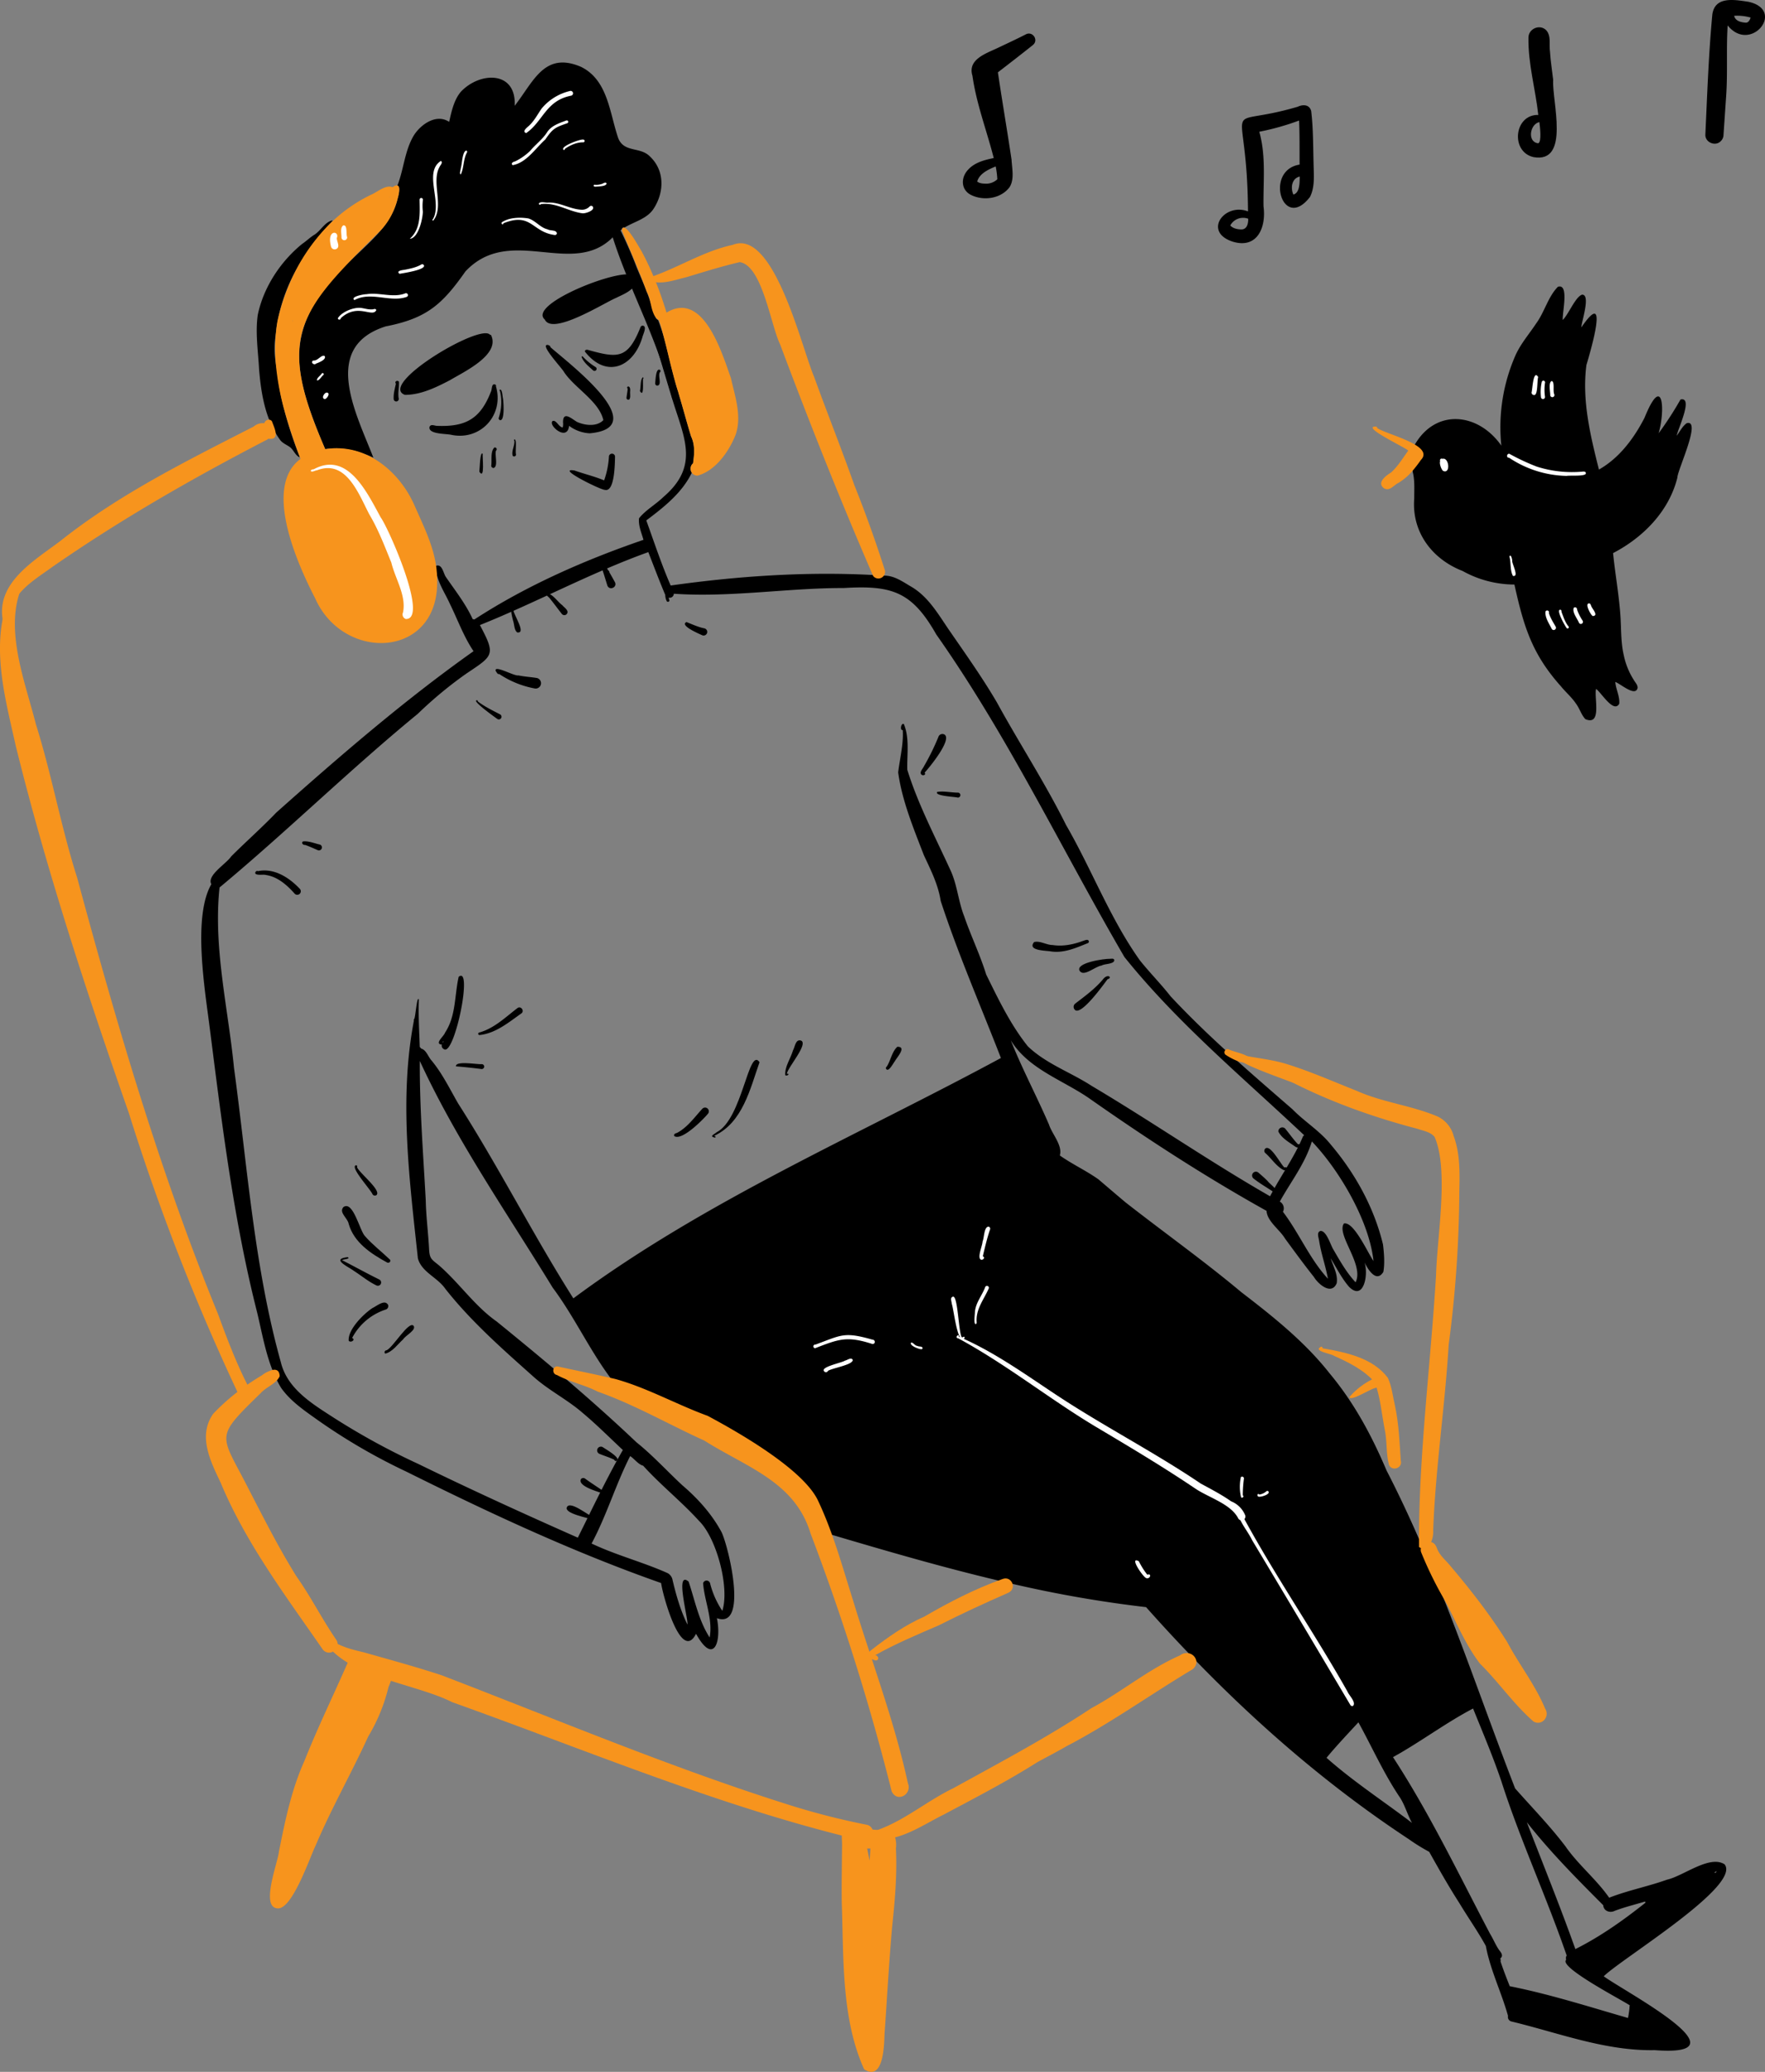 <svg xmlns="http://www.w3.org/2000/svg" width="963.601" height="1130.808" viewBox="0 0 963.601 1130.808"><rect x="0" y="0" width="963.601" height="1130.808" fill="#808080" stroke="none"/><g id="Group_290" data-name="Group 290" transform="translate(-263.204 -154.867)"><path id="Path_3049" data-name="Path 3049" d="M476.116,390.985a48.735,48.735,0,0,0-.028,15.273c.18,1.266.4,2.533.664,3.779a146.68,146.68,0,0,0,4.159,22.609,234.843,234.843,0,0,0,8.388,25.419c-2.394-.927-3.26-3.737-5.1-5.349-1.827-1.467-4.166-2.194-5.64-4.111a43.055,43.055,0,0,1-2.471-3.772,50.573,50.573,0,0,1-3.557-7.343c-3.419-8.727-4.768-18.374-5.509-27.585-.526-9.841-2.118-19.889-.706-29.661,3.114-14.983,12.388-29.1,24.228-38.7,2.228-1.5,4.138-3.4,6.408-4.844,3.606-2.1,5.744-6.858,9.827-7.931a1.964,1.964,0,0,1,.443.125c-.851.872-1.689,1.765-2.519,2.664a120.988,120.988,0,0,0-18.132,25.426c-.014.035-.035.062-.048.09a94.374,94.374,0,0,0-8.74,23.523.062.062,0,0,0-.007.035,81.272,81.272,0,0,0-1.55,9.7C476.185,390.549,476.143,390.763,476.116,390.985Z" transform="translate(-62.374 -53.554)"></path><path id="Path_3050" data-name="Path 3050" d="M628.6,418.861c4.983,10.7-15.1,19.995-22.525,24.464-7.547,3.936-15.943,8.043-24.588,8-14.91-5.647,41.407-39.334,46.486-32.781A.51.51,0,0,1,628.6,418.861Z" transform="translate(-97.247 -80.943)"></path><path id="Path_3051" data-name="Path 3051" d="M725.216,467.947c-2.326-10.3-15.559-17.415-21.433-26.189-.765-1.788-13.964-15.673-8.742-14.827.52.226,1.322.465,1.249,1.169,9.766,8.649,56.492,43.817,21.521,47.031a20.341,20.341,0,0,1-11.307-4.084c-.933,8.8-11.383-.156-9.1-2.534,2.026-1.077,3.38,3.21,5.623,3.445a7.313,7.313,0,0,0,.174-2.758c-.056-6.522,4.764-1.965,7.619-.286C715.187,470.873,721.616,471.664,725.216,467.947Z" transform="translate(-132.612 -83.772)"></path><path id="Path_3052" data-name="Path 3052" d="M734.039,514.273a1.67,1.67,0,0,1,3.339,0c-.1,3.539-.138,19.441-5.473,18.138-1.873.31-27.433-12.318-16.657-10.57,5.434,1.913,10.875,3.194,16.178,5.379A46.3,46.3,0,0,0,734.039,514.273Z" transform="translate(-138.396 -110.174)"></path><path id="Path_3053" data-name="Path 3053" d="M756.311,411.722c2.363.446.018,4.828-.3,6.294-4.959,16.589-19.853,22.635-31.386,7.828-.087-.842.821-1.107,1.5-.939,16.456,4.567,21.843,5.163,28.82-12.284A1.252,1.252,0,0,1,756.311,411.722Z" transform="translate(-142.095 -79.097)"></path><path id="Path_3054" data-name="Path 3054" d="M638.28,459.048c4.615,15.692-8.459,29.925-24.519,26.463-2.724-.646-12.545-.235-11.732-4.289.689-1.736,2.708-.634,3.932-.581,15.742.658,23.822-3.735,29.589-18.654.617-1.055.28-4.352,2-3.967A.74.74,0,0,1,638.28,459.048Z" transform="translate(-104.329 -93.348)"></path><path id="Path_3055" data-name="Path 3055" d="M658.953,466.933c.3,1.724,1.122,12.443-1.626,11.862a1.018,1.018,0,0,1-.617-1.434,27.343,27.343,0,0,0,.621-14.446.4.4,0,0,1,.127-.77C658.594,462.2,658.674,465.935,658.953,466.933Z" transform="translate(-121.15 -94.628)"></path><path id="Path_3056" data-name="Path 3056" d="M729.664,441.746a1.141,1.141,0,1,1-1.274,1.891c-2.3-2.114-5.485-4.557-6.381-7.535a.434.434,0,0,1,.748.01A32.316,32.316,0,0,0,729.664,441.746Z" transform="translate(-141.292 -86.544)"></path><path id="Path_3057" data-name="Path 3057" d="M643.185,512.677c-.274,1.361,1.34,14.58-1.833,9.772C641.576,521.281,641.663,511.054,643.185,512.677Z" transform="translate(-116.453 -110.136)"></path><path id="Path_3058" data-name="Path 3058" d="M652.4,507.834a.964.964,0,0,1,.929,1.67c-.785,2.365,1.336,8.744-1.335,9.455a1.263,1.263,0,0,1-1.249-1.249C651.184,514.621,650.187,510.172,652.4,507.834Z" transform="translate(-119.346 -108.673)"></path><path id="Path_3059" data-name="Path 3059" d="M669.407,509.674a1.048,1.048,0,0,1-1.779.733c-.891-2.6,1.16-5.538.86-8.261a.4.4,0,0,1,.2-.737C669.97,501.933,668.88,507.91,669.407,509.674Z" transform="translate(-124.475 -106.72)"></path><path id="Path_3060" data-name="Path 3060" d="M759.422,462.4c-.116,1.365.305,3-.341,4.225a.964.964,0,0,1-1.626-.806c.183-1.67.536-3.318.639-5C756.886,459.784,759.82,458.321,759.422,462.4Z" transform="translate(-152.204 -93.872)"></path><path id="Path_3061" data-name="Path 3061" d="M769.541,452.478a.4.4,0,0,1,.2.762c-.258,1.063.706,10.8-1.71,6.661C768.642,457.592,768.079,454.249,769.541,452.478Z" transform="translate(-155.463 -91.649)"></path><path id="Path_3062" data-name="Path 3062" d="M782.75,446.582a.822.822,0,0,1-.142,1.248c-1.15,1.882,1.3,6.873-1.317,7.3a1.235,1.235,0,0,1-1.227-1.227C780.257,452.553,780.341,445.1,782.75,446.582Z" transform="translate(-159.17 -89.776)"></path><path id="Path_3063" data-name="Path 3063" d="M576.65,455.776c.148,2.992-.724,6.183-.1,9.248a1.4,1.4,0,0,1-2.763.378c-.257-2.918.588-5.811,1.2-8.642C573.949,455.58,575.95,454.64,576.65,455.776Z" transform="translate(-95.63 -92.509)"></path><path id="Path_3064" data-name="Path 3064" d="M1187.685,1248.671c9.8-9.689,75.281-49.356,65.959-61.087-8.2-5.294-22.6,6.45-31.433,8.381-10.443,3.737-21.19,5.792-31.578,9.841-7.052-10.131-16.837-17.9-23.876-28.048-8.484-11.177-18.2-21.1-27.481-31.613-13.3-34.339-25.377-69.26-38.934-103.544q-5.45-13.754-11.253-27.343c-.228-.519-.45-1.038-.678-1.557-.526-1.232-1.066-2.464-1.605-3.689-5.523-12.616-11.377-25.094-17.7-37.357-8.09-19.059-17.751-37.059-31.1-53.024-13.481-17.17-30.9-31.052-48.146-44.277-20.505-17.163-42.291-32.637-63.322-49.1-4.927-4.138-9.813-8.332-14.713-12.505-6.747-4.8-14.339-8.27-21.114-13.059,1.612-5.55-4.221-11.571-5.91-16.858-6.685-15.46-14.63-30.36-20.879-46.007,9.709,15.9,28.644,21.716,43.281,31.993,31.156,21.855,63.094,42.581,96.367,61.114.339,5.751,7.225,10.235,10.138,15.177,5.17,7.031,10.3,14.083,15.737,20.914,2.381,3.979,9.633,10.145,12.436,3.384.761-4.747-1.91-9.177-3.3-13.571,3.218,5.232,5.965,10.837,10,15.509,8.083,8.159,10.775-6.927,8.443-13.315,2.118,4.291,6.616,11.267,10.332,5.2.823-4.865.374-10-.194-14.907-4.837-20.125-15.156-38.789-28.491-54.533-5.952-7.488-14.27-12.464-20.914-19.28-10.083-8.761-20.2-17.481-30.145-26.408q-3.27-2.927-6.519-5.9c-10.3-9.433-20.353-19.135-29.9-29.37-5.266-6.734-11.315-12.824-16.664-19.481-16.4-22.941-26.339-49.73-40.429-74.056-11.412-22.969-25.467-44.457-37.758-66.921-7.723-13.183-16.519-25.585-25.218-38.194-6.339-9.045-11.758-19.246-21.62-24.969-4.581-2.664-9.17-6.055-14.692-5.979a1.225,1.225,0,0,0-.159-.007c-2.028-.138-4.062-.256-6.09-.353-36.838-1.924-73.807.609-110.3,5.744-5.045-11.578-9.017-23.654-13.308-35.53,9.564-7.183,19.564-15.045,24.837-26.028a3.885,3.885,0,0,1-.6-1.516,3.072,3.072,0,0,1-.048-.353c-.007-.111-.014-.228-.014-.339a2.767,2.767,0,0,1,.021-.415,3.31,3.31,0,0,1,.125-.644.846.846,0,0,1,.035-.125,3.3,3.3,0,0,1,.325-.734,2.7,2.7,0,0,1,.228-.346c.007,0,.007-.007.007-.014a3.228,3.228,0,0,1,.588-.6c.727-5.045,1.17-9.979-1.066-14.741-1.038-3.273-1.972-6.574-2.9-9.882-.035-.125-.069-.242-.1-.36-1.045-3.737-2.069-7.481-3.211-11.183a1.061,1.061,0,0,1-.035-.118c-.256-.837-.519-1.675-.782-2.505-.353-1.073-.713-2.152-1.087-3.218-.187-.768-.374-1.529-.568-2.3-.138-.547-.277-1.1-.415-1.647q-.727-2.875-1.509-5.737a.584.584,0,0,1-.028-.1c-2.512-9.273-5.377-18.478-8.637-27.543-.076-.215-.152-.422-.228-.63-.554-1.536-1.121-3.059-1.7-4.581a.025.025,0,0,0-.007-.021c-.2-.54-.408-1.073-.616-1.606a282.414,282.414,0,0,0-18.651-39.44c.637-.547,1.287-1.08,1.952-1.585.215-.166.429-.325.651-.484a1.128,1.128,0,0,1,1.474-1c5.4-3.308,12.533-4.817,16.076-10.512,5.744-8.983,5.986-20.706-2.166-28.36-5.336-5.433-14.118-1.91-17.28-9.979-4.72-13.64-5.571-31.668-20.3-38.9-20.076-8.637-25.958,8.159-36.235,21.26,1.031-19.26-19.024-18.706-29.4-7.64-3.82,4.554-5.066,10.747-6.367,16.415-6.948-4.664-15.516,1.329-19.315,7.433-4.976,8.3-5.433,18.367-8.92,27.287-.014.035-.028.076-.042.111a1.057,1.057,0,0,1,.374.083c.761.353.768,1.751.561,3.218s-.644,3.017-.761,3.606a33.612,33.612,0,0,1-2.111,6.36c-.028.076-.062.145-.1.221a46.454,46.454,0,0,1-6.685,10.471c-4.837,5.882-10.789,11.045-16.152,16.284-.291.277-.581.554-.865.83a.368.368,0,0,1-.09.09c-11.322,10.969-18.747,20.713-23.038,30.256-.014.028-.035.062-.048.1-9.516,21.253-3.529,41.543,9.516,72.27.263-.042.526-.083.789-.118,6.99-.941,14.332.36,21.01,2.872,1.536.568,3.045,1.211,4.5,1.9-9.128-23.751-29-60.312,6.741-71.661,22.332-4.36,30.81-11.882,43.543-30.021,24.408-25.9,58.256,3.64,80.381-18.574.374-.374.747-.761,1.114-1.17,3.266,7.4,7,14.581,9.965,22.111-.644-.581-1.952-.81-3.73-.747-13.28.478-53.066,17.17-44.415,24.671,4.111,8.844,32.173-8.969,38.81-11.779,2.907-1.446,6.388-2.8,8.789-5.107a9.3,9.3,0,0,0,2.159-3.045c4.734,13.3,8.865,26.837,12.921,40.395.007.014.014.035.021.048,2.353,7.869,4.678,15.744,7.093,23.585,6.457,20.851,14.574,35.924-5.066,52.761-4.173,4.069-9.682,7.093-13.28,11.6-.464,3.958,1.349,8,2.422,11.765-32.111,11.038-63.807,24.934-92.333,43.474a3.9,3.9,0,0,0-.9-.166c-3.779-8.277-9.474-15.495-14.568-22.9-1.529-2.055-1.952-7.329-5.439-6.256a.717.717,0,0,0-.1.028,20.893,20.893,0,0,0,.581,4.976c1.329,5.564,4.644,10.408,7.052,15.751,4.263,8.644,7.509,17.862,12.934,25.876-37.862,26.8-73.1,57.308-107.717,88.1-7.917,8.27-16.526,15.827-24.609,23.917-2.547,3.945-13.495,10.388-10.817,15.156-10.374,17.965-3.412,58.256-.789,79.191,6.588,51.779,12.886,103.7,25.744,154.4,2.512,10.443,4.395,21.4,8.374,31.557.747,1.9,1.564,3.772,2.478,5.606q1.038,2.086,2.242,4.111c4.83,6.865,11.889,11.855,18.664,16.651a322.528,322.528,0,0,0,49.834,29.149c45.184,22.484,91.308,44.007,139,60.761.74,5.993,10.886,43.813,19.059,27.7,9.709,17.474,14.014,4.408,11.391-8.526,17.28,6.208,6.4-38.955,2.554-46.934-5.266-9.841-12.955-18.374-21.412-25.591-8.36-7.751-16.125-16.325-25.066-23.474-12.381-11.751-25.177-23.142-38.2-34.284q-3.478-2.979-6.969-5.917c-10.27-8.678-20.657-17.211-31.066-25.668-12.194-8.574-20.457-21.066-31.654-30.761-4.166-3.349-5.093-3.606-5.343-9.266-.478-8.72-1.612-17.384-1.792-26.111-1.363-25.315-3.384-50.685-3.253-76.146,20.007,43.391,47.606,82.983,72.54,123.737,11.647,15.571,19.91,33.633,31.543,49.287q2.813,3.789,5.917,7.363c1.633,2.118,2.491,5.073,5.329,5.661.062.069.131.138.194.208h.007a1.634,1.634,0,0,0,1.557.429,352.844,352.844,0,0,1,73.239,33.557c6.775,4.568,11.668,11.19,16.069,17.952,3.5,4.983,7.64,9.529,10.221,15.107-5.675-1.26-3.945,2.325-.014,2.041.374.118.747.235,1.128.346a3.456,3.456,0,0,0,1.952,1.384v.007c1.785.533,3.571,1.059,5.356,1.592,30.056,8.9,60.277,17.7,90.831,24.948q3.841.924,7.689,1.8a655.246,655.246,0,0,0,72.955,12.713q11.4,12.83,23.26,25.2,2.066,2.17,4.18,4.325c35.2,36.215,73.55,69.156,115.89,97.045a106.939,106.939,0,0,0,11.246,6.983c5.266,9.4,10.547,18.768,16.381,27.848,4.74,7.9,10.1,15.446,14.533,23.516,2.443,13.17,8.519,25.253,12.111,38.18a2.526,2.526,0,0,0,1.716,3,.007.007,0,0,0-.007.007c25.772,6.18,51.315,16.215,78.422,15.689,52.173,3.958-16.678-32.055-27.9-40.332.007,0,.007,0,.014-.007S1187.685,1248.664,1187.685,1248.671Zm61.716-57.391c-.021.035-.048.076-.069.111-.228.332-.464.651-.713.962a2.1,2.1,0,0,0-.533-.388C1248.529,1191.737,1248.958,1191.5,1249.4,1191.28ZM1061.975,858.3c-2.976-4.131-10.741-21.765-16.145-20.471-4.353,6.014,11.225,22.519,6.36,32.09-5-5.329-8.644-11.889-12.3-18.173-1.426-2.415-3.564-9.813-6.761-9.869-2.45.63-1.038,3.779-.83,5.509,1.1,6.969,3.543,13.7,4.8,20.609-9.993-10.837-15.689-24.865-24.561-36.554a4.173,4.173,0,0,0-1.723-5.557c6.007-10.907,13.827-20.706,17.5-32.858C1043.414,808.808,1059.629,836.462,1061.975,858.3ZM663.226,970.013c9.64,10.637,20.927,19.564,30.574,30.187,9.557,9.453,16.734,36.415,12.657,49.038a48.253,48.253,0,0,1-6.7-15.121,1.976,1.976,0,0,0-3.785,0c.7,9.848,5.426,19.55,3.571,29.661-5.986-9.218-8.055-20.249-11.495-30.533l-.007.007c-7.668-6.346-.035,20.512-.637,23.44-3.779-7.668-6.118-15.882-8.09-24.173a5.278,5.278,0,0,0-2.858-3.931c-13.495-6.035-27.965-9.709-41.377-16.09,8.249-15.377,13.142-32.18,21.059-47.716C658.52,966.3,660.513,969.3,663.226,970.013Zm-38.1-91.322c-22.062-34.831-40.7-71.675-62.9-106.381-4.664-8.1-8.706-16.505-14.734-23.7-1.716-1.993-2.7-5.509-5.4-6.221-.27-.325-.547-.63-.823-.948-.277-8.6-.817-17.246-.484-25.834-1.059-2.381-1.827,9.5-2.519,10.547a.868.868,0,0,0-.18.914c-8.215,42.907-2.429,86.81,2.166,129.779,1.979,7.481,10.685,10.395,14.927,16.561,14.035,17.806,31.107,32.817,47.979,47.862,8.443,7.633,18.789,12.664,27.322,20.166,7.4,6.187,14.574,13.4,21.668,20.014q-1.464,2.564-2.879,5.142c-.131.228-.263.457-.388.685-.007,0-.007,0-.007.007-2.886,5.266-5.654,10.581-8.367,15.931-.249.491-.5.983-.74,1.474q-3.062,6.073-6.048,12.173c-.3.6-.6,1.19-.886,1.785q-2.626,5.325-5.266,10.651c-29.294-12.955-58.09-26.1-86.879-40.138A385.19,385.19,0,0,1,491.025,941.7c-10.8-6.962-22.395-14.914-25.606-28.208-14.581-52.235-18.256-106.99-25.557-160.582-3.2-32.616-11.4-65.675-7.889-98.485,36.754-30.568,71.191-64.409,108.277-94.824a221.316,221.316,0,0,1,26.443-21.9c14.865-9.945,16.125-10.1,7.412-26.491,5.772-2.318,11.481-4.754,17.142-7.253.4-.18.8-.353,1.2-.533,6.131-2.72,12.215-5.516,18.291-8.318.54-.249,1.086-.505,1.633-.754,9.543-4.408,19.066-8.824,28.72-13,.8-.353,1.612-.7,2.415-1.038,7.419-3.17,14.914-6.18,22.547-8.92,3.045,7.806,6.021,15.7,9.246,23.35a7.728,7.728,0,0,0,.706,3.183.807.807,0,0,0,1.578-.311,3.651,3.651,0,0,1-.4-1.356,2.268,2.268,0,0,0,2.789-2.159c30.879,2.152,61.869-3.163,92.8-3.107,26.381-1.606,37.26,2.021,50.492,25.336C862.473,572,891.808,633.714,925.975,692.372c28.927,36.028,64.658,65.716,98.166,97.3a1.817,1.817,0,0,0-.72.727q-.882,2.118-1.869,4.173c-.291.6-.588,1.2-.886,1.8-1.889,3.73-3.979,7.336-6.118,10.927-.284.484-.574.962-.858,1.446h-.007c-1.931,3.225-3.882,6.436-5.737,9.716-.346.609-.692,1.225-1.031,1.848-.484.879-.955,1.758-1.419,2.651-33.142-18.976-64.547-40.768-97.4-60.242-11.432-7.439-24.907-12.048-34.858-21.606-9.453-11.834-16.069-25.654-22.727-39.19-3.363-10.865-8.353-21.1-12.035-31.848-3.149-8-3.73-16.734-7.253-24.6-8.318-18.256-17.889-36.277-23.779-55.287-.242-8.187,1.349-17.239-1.875-24.907-1.446-.969-2.374,3.557-.609,3.225.478,7.82-1.592,15.419-2.505,23.135,2.138,15.5,8.388,30.5,14,45.08,3.792,8.166,7.841,16.076,9.232,25.087C835.206,690.842,847.5,719,858.556,747.5,780.272,789.8,697.046,825.341,625.129,878.691Zm455.566,284.541c-14.851-11.156-30.457-21.446-44.374-33.792,5.543-6.692,11.53-12.976,17.412-19.363,7.592,13.792,13.972,28.235,22.844,41.294,2.644,4.263,3.986,9.19,6.4,13.6C1082.21,1164.394,1081.449,1163.813,1080.695,1163.231Zm121.239,101.357a3.02,3.02,0,0,0-.208,1.384,52.168,52.168,0,0,1-.81,5.474c-21.439-6.173-42.623-12.976-64.554-17.336-1.792-4.464-3.509-8.934-5.038-13.509a2.6,2.6,0,0,0-.138-1.64c1.952-1.516.353-3.336-.747-4.754-1.855-2.72-3.114-5.917-4.858-8.754-17.052-32.395-32.907-65.633-52.962-96.374,14.955-8.235,28.574-18.609,43.709-26.533,5.377,13.287,11,26.491,15.578,40.083,9.965,31.156,24.657,63.073,35.536,94.741a2.483,2.483,0,0,0-.27,2.325C1162.806,1243.64,1197.892,1261.771,1201.934,1264.588Zm-29.758-30.741c-8.277-23.287-17.6-46.173-26.491-69.232,12.692,16.125,27.225,30.8,41.709,45.287.187,3.17,3.668,4.429,6.311,3.052,5.384-2.035,11.045-3.412,16.609-5.08a2.861,2.861,0,0,0,.125.671C1198.5,1218.014,1185.83,1227.038,1172.176,1233.848Z" transform="translate(-48.903 -15.182)"></path><path id="Path_3065" data-name="Path 3065" d="M612.116,964.451a2.105,2.105,0,0,1-1.082-2.464c-4.343-.383,1.181-4.582,1.723-6.469,6.066-9.127,5.154-20.4,7.467-30.523C628.2,918.523,617.841,968.9,612.116,964.451Zm-.47-3.65q.229-.417.446-.841c-.236.234-.484.453-.735.67A.7.7,0,0,1,611.646,960.8Z" transform="translate(-106.607 -236.989)"></path><path id="Path_3066" data-name="Path 3066" d="M636.915,996.561c-4.643-.6-9.482-1.114-14.033-1.469-.272-3.232,11.643-.937,14.221-1.213A1.345,1.345,0,0,1,636.915,996.561Z" transform="translate(-110.764 -258.214)"></path><path id="Path_3067" data-name="Path 3067" d="M641.114,964.467a.711.711,0,0,1-.267-1.337c8.275-2.226,14.477-8.391,21.087-13.422,1.909-1.34,3.978,1.675,2.036,2.984C657.01,957.6,649.894,963.6,641.114,964.467Z" transform="translate(-116.18 -244.673)"></path><path id="Path_3068" data-name="Path 3068" d="M990,755.958c-1.445-1.192.792-3.365,1.321-4.61a128.255,128.255,0,0,0,8-16.319,2.312,2.312,0,0,1,3.078-1.046c4.667,2.516-8.228,18.187-10.742,20.88C992.706,755.974,990.835,756.686,990,755.958Z" transform="translate(-223.675 -178.272)"></path><path id="Path_3069" data-name="Path 3069" d="M1013.729,782.441c-1.642-.489-12.768-.835-11.256-3.081,3.654-.628,7.677.391,11.445.373A1.358,1.358,0,0,1,1013.729,782.441Z" transform="translate(-227.619 -192.253)"></path><path id="Path_3070" data-name="Path 3070" d="M1114.809,917.6c-2.438-4.477,13.732-6.7,16.609-6.581.851,0,2.086-.4,2.331.77-.179,2.273-5.284,1.813-6.972,2.926C1123.411,915.064,1117.148,921.089,1114.809,917.6Z" transform="translate(-262.18 -232.843)"></path><path id="Path_3071" data-name="Path 3071" d="M1087.776,902.419c-2.7-.513-13.087-.332-9.151-5.107,3.208-.864,6.709,1.626,10.092,1.616,5.619.893,11.333-.3,16.612-2.248.963-.262,2.743-1.222,3.172.178a.943.943,0,0,1-.733,1.107C1101.4,900.523,1094.877,903.477,1087.776,902.419Z" transform="translate(-250.843 -228.272)"></path><path id="Path_3072" data-name="Path 3072" d="M1110.723,942.954a2.238,2.238,0,0,1,.4-3.3c5.219-4,10.568-7.9,14.86-12.925,2.764-3.816,5.634-1.092,2.727-.332C1126.71,929.032,1113.914,947.073,1110.723,942.954Z" transform="translate(-260.828 -237.087)"></path><path id="Path_3073" data-name="Path 3073" d="M551.458,1161.792c-4.5-2.116-8.319-5.4-12.5-8.051-3.01-2.267-12.56-6.385-3.27-7.4,1.947.983-2.54,1.127-3.028,1.667,6.813,3.451,13.52,7.208,20.385,10.576A1.791,1.791,0,0,1,551.458,1161.792Z" transform="translate(-82.691 -305.329)"></path><path id="Path_3074" data-name="Path 3074" d="M557.625,1136.854c-8.839-4.833-18.044-10.863-20.966-21.075-.483-3.116-5.475-6.136-2.925-9.132,5.338-3.953,8.991,13.045,11.831,15.827,4.057,4.639,8.834,8.233,13.248,12.474C560.157,1135.733,558.982,1137.546,557.625,1136.854Z" transform="translate(-83.089 -292.924)"></path><path id="Path_3075" data-name="Path 3075" d="M552.806,1089.779c-1-2.607-12.406-14.83-9.155-15.873a.65.65,0,0,1,.651,1.012c1.35,3.266,13.514,12.684,10.606,15.256A1.526,1.526,0,0,1,552.806,1089.779Z" transform="translate(-86.186 -283.019)"></path><path id="Path_3076" data-name="Path 3076" d="M567.036,1215.483c-1.027-.365-.252-1.92.637-1.792,3.624-1.655,12.078-16.267,14.738-13.374,1.627,2.373-4.487,5.284-5.687,7.384C573.742,1210.369,570.983,1214.473,567.036,1215.483Z" transform="translate(-93.416 -321.836)"></path><path id="Path_3077" data-name="Path 3077" d="M538.279,1202.994c-.539-6.094,8.122-14.672,13.081-17.909,2.292-1.032,6.608-4.873,8.425-1.648a1.993,1.993,0,0,1-1.212,2.516,31.849,31.849,0,0,0-18.428,15.545C542.3,1202.406,539.372,1204.378,538.279,1202.994Z" transform="translate(-84.704 -316.365)"></path><path id="Path_3078" data-name="Path 3078" d="M650.365,717.341c-1.046-.771-14.149-10.039-11.194-10.2a.4.4,0,0,1,.466.563c3.732,2.884,8.017,4.934,12.183,7.107A1.463,1.463,0,1,1,650.365,717.341Z" transform="translate(-115.648 -170.07)"></path><path id="Path_3079" data-name="Path 3079" d="M675.531,693.1a51.592,51.592,0,0,1-19.354-7.869c-.992.26-1.4-1-1.92-1.612-1.237-3.738,10.114,2.889,12.392,2.362,3.311.7,6.7.858,10.039,1.406A2.915,2.915,0,0,1,675.531,693.1Z" transform="translate(-120.398 -162.478)"></path><path id="Path_3080" data-name="Path 3080" d="M813.124,652.707c-1.64-.77-12.922-5.47-8.631-7.318a1.063,1.063,0,0,0-.191.032c3.091,1.183,6.554,2.816,9.861,3.456A1.986,1.986,0,1,1,813.124,652.707Z" transform="translate(-166.395 -151.059)"></path><path id="Path_3081" data-name="Path 3081" d="M486.09,854.049c-4.1-4.615-9.2-9.171-15.469-10.16-1.909-.516-4.156.287-5.842-.624-.718-.777.445-2.029,1.3-1.53,8.824-1.822,17.09,3.56,22.891,9.743A1.931,1.931,0,0,1,486.09,854.049Z" transform="translate(-62.008 -211.415)"></path><path id="Path_3082" data-name="Path 3082" d="M510,823.174c-2.271-.98-4.515-2.037-6.859-2.829-1.038.216-2.257-1.164-1.076-1.9,3.036-.344,6.213,1.059,9.187,1.716A1.635,1.635,0,1,1,510,823.174Z" transform="translate(-73.41 -204.335)"></path><path id="Path_3083" data-name="Path 3083" d="M795.126,1043.936c-.619-1.023.6-1.544,1.419-1.742,5.711-3,9.556-8.508,13.821-13.169a2.058,2.058,0,0,1,3.111,2.693C810.768,1034.939,799.3,1046.607,795.126,1043.936Z" transform="translate(-163.757 -268.981)"></path><path id="Path_3084" data-name="Path 3084" d="M826.467,1033.183c-3.438-.707-.159-1.857.954-2.915,14.071-7.151,17.471-47.025,23.437-38.251-5.157,14.629-9.206,33-24.816,40.237C826.646,1032.27,827.386,1032.969,826.467,1033.183Z" transform="translate(-172.989 -257.419)"></path><path id="Path_3085" data-name="Path 3085" d="M882.686,994.357c-.4-4.552,2.929-9.107,4.2-13.484,1.136-1.974,1.356-6.422,4.476-5.376,3.931,1.963-7.105,14.307-7.842,18.087C885.564,993.347,883.7,995.181,882.686,994.357Z" transform="translate(-190.763 -252.67)"></path><path id="Path_3086" data-name="Path 3086" d="M962.086,992.254a.919.919,0,0,1,.449-.972c2.184-3.383,2.8-8.133,5.775-10.846,5.38-.145-.331,5.9-1.375,7.924C966.1,989.322,963.319,994.957,962.086,992.254Z" transform="translate(-215.22 -254.238)"></path><path id="Path_3087" data-name="Path 3087" d="M669.66,648.032c-1.63-1.532-1.392-4.4-2.156-6.457-.183-.954-2.172-7.675.206-5.594l0,0C667.813,638.382,675.1,649.108,669.66,648.032Z" transform="translate(-124.213 -148.04)"></path><path id="Path_3088" data-name="Path 3088" d="M702.709,634.049c-2.264-2.84-4.253-5.648-6.5-8.363-.432-.9-3.018-2.2-1.732-3.143,3.316.68,5.709,4.645,8.443,6.7,1.118,1.341,4.065,3.068,2.253,4.948A1.756,1.756,0,0,1,702.709,634.049Z" transform="translate(-132.705 -144.024)"></path><path id="Path_3089" data-name="Path 3089" d="M741.045,611.953c-.925-2.965-1.793-5.945-2.817-8.882a1.194,1.194,0,0,1,1.9-1.289,9.025,9.025,0,0,1,1.422,1.97,1.017,1.017,0,0,1,.6,1.008c1.037,1.8,2.061,3.6,3.053,5.429C746.57,613.031,742.144,614.915,741.045,611.953Z" transform="translate(-146.262 -137.54)"></path><path id="Path_3090" data-name="Path 3090" d="M724.617,1350c-2.664-1.142-15.563-3.334-14.312-6.8,1.725-4.027,11.6,4.451,14.592,5.331C726.331,1349,726.184,1350.327,724.617,1350Z" transform="translate(-137.661 -365.621)"></path><path id="Path_3091" data-name="Path 3091" d="M732.621,1328.716c-2.648-.97-13.162-3.884-11.191-7.625a1.675,1.675,0,0,1,2.334-.167c3.136,2.29,6.427,4.353,9.612,6.577C734.8,1327.533,733.913,1329.3,732.621,1328.716Z" transform="translate(-141.038 -358.972)"></path><path id="Path_3092" data-name="Path 3092" d="M743.621,1302.91c-2.584-1.244-5.345-2.081-8-3.168a2.046,2.046,0,1,1,1.8-3.648c1.169.87,10.673,6.214,7.281,7.5A.928.928,0,0,1,743.621,1302.91Z" transform="translate(-145.061 -351.339)"></path><path id="Path_3093" data-name="Path 3093" d="M1263.337,1090.458c-3.833-2.644-8.046-4.954-11.713-7.905a2.085,2.085,0,0,1,2.729-3.151c1.785,1.531,3.574,3.069,5.208,4.766C1260.348,1085.475,1266.431,1089.635,1263.337,1090.458Z" transform="translate(-304.168 -284.556)"></path><path id="Path_3094" data-name="Path 3094" d="M1271.385,1072.383c-4.155-1.918-6.84-6.511-10.331-9.491a1.678,1.678,0,0,1,.135-2.356c2.814-2.323,8.275,8.464,10.376,10.327C1273.773,1070.265,1273.351,1072.6,1271.385,1072.383Z" transform="translate(-307.165 -278.806)"></path><path id="Path_3095" data-name="Path 3095" d="M1281.1,1054.617c-3.28-2.332-7.625-4.695-9.4-8.352a2.168,2.168,0,0,1,3.754-1.569c2.311,2.794,4.464,5.935,6.96,8.534C1285.538,1052.8,1283.552,1056.077,1281.1,1054.617Z" transform="translate(-310.569 -273.808)"></path><path id="Path_3096" data-name="Path 3096" d="M778.3,426.313c-1.453-5.869-3.557-12.166-5.225-17.848-.519-1.571-1.059-3.128-1.606-4.685-.007-.014-.014-.035-.021-.048-4.478-12.651-9.917-24.948-15.08-37.35q-1.619-3.882-3.183-7.785c-2.671-6.651-5.183-13.363-7.349-20.194-.5-1.557-.976-3.128-1.433-4.7a2.4,2.4,0,1,1,4.491-1.578c.408.817.81,1.633,1.2,2.457,3.2,6.554,6.18,13.2,8.74,20.028,1.619,3.882,3.35,7.792,4.92,11.779a.77.77,0,0,1,.048.111c.221.567.443,1.135.657,1.7.651,1.7,1.26,3.412,1.813,5.142q.623,1.92,1.135,3.869a.025.025,0,0,1,.007.021c.138.512.263,1.024.388,1.536.145.533.3,1.086.491,1.633a6.951,6.951,0,0,0,1.045,2.042,3.9,3.9,0,0,0,1.239,1.052,98.538,98.538,0,0,1,3.225,9.613c.028.09.055.187.076.284,1.529,5.426,2.734,10.955,4.062,16.443a.985.985,0,0,0,.035.152.579.579,0,0,0,.028.1c.6,2.471,1.225,4.941,1.924,7.384.484,1.7,1,3.4,1.564,5.08.028.145.062.291.09.436.152.761.3,1.529.457,2.291C782.578,427.545,779.007,428.583,778.3,426.313Z" transform="translate(-148.116 -53.996)"></path><path id="Path_3097" data-name="Path 3097" d="M815.879,447.5c-3.619,9.121-10.893,19.495-20.644,22.215a3.614,3.614,0,0,1-3.855-3.08c-.021-.118-.035-.235-.048-.353s-.014-.228-.014-.339a2.775,2.775,0,0,1,.021-.415,3.3,3.3,0,0,1,.125-.644.839.839,0,0,1,.035-.125,3.653,3.653,0,0,1,.325-.734,3.732,3.732,0,0,1,.228-.346c.007,0,.007-.007.007-.014a4.384,4.384,0,0,1,.588-.6c.727-5.045,1.17-9.979-1.066-14.741-1-3.287-1.952-6.581-2.9-9.882-.035-.125-.069-.242-.1-.36-1.073-3.73-2.125-7.46-3.211-11.183a1.062,1.062,0,0,1-.035-.118c-.291-.983-.581-1.965-.872-2.941q-1.059-3.343-1.979-6.727c-.526-1.9-1.024-3.813-1.509-5.737a.574.574,0,0,1-.028-.1.976.976,0,0,1-.035-.152c-1.377-5.474-2.644-10.983-4.062-16.443-.021-.1-.048-.194-.076-.284-.817-3.149-1.682-6.284-2.657-9.391a6.614,6.614,0,0,1-2.035-1.9,8.83,8.83,0,0,1-.817-1.412,23.429,23.429,0,0,1-1.5-4.8c-.173-.747-.339-1.509-.519-2.263a18.72,18.72,0,0,0-1.813-5.142,2.294,2.294,0,0,0-.125-.221c-.173-.491-.353-.99-.533-1.481a.771.771,0,0,0-.048-.111c-3.91-10.747-8.616-21.2-12.92-31.793.173-1.052.547-1.495,1.059-1.495,2.6,0,8.727,11.474,9.675,12.865q3.561,6.664,6.478,13.6.716,1.682,1.391,3.363c2.173,5.439,4.083,10.976,5.751,16.554,20.111-12.173,30.222,21.875,35.177,35.765C815.575,426.612,819.43,437.29,815.879,447.5Z" transform="translate(-151.085 -55.285)" fill="#f7941d"></path><path id="Path_3098" data-name="Path 3098" d="M568.664,515.2c-.007-.512-.021-1.024-.048-1.529a49.764,49.764,0,0,0-.484-5c-1.654-11.273-6.851-21.751-11.446-32.132-5.308-12.547-15.094-23.529-27.28-28.754a38.854,38.854,0,0,0-21.01-2.872c-.263.035-.526.076-.789.118-15.128-34.741-18.048-54-9.516-72.27.014-.035.035-.069.048-.1,4.526-9.647,12.242-19.017,23.038-30.256a.368.368,0,0,0,.09-.09c4.657-4.83,9.875-10.014,15.654-15.7.471-.457.934-.927,1.363-1.412a36.511,36.511,0,0,0,6.685-10.471c.035-.076.069-.145.1-.221a43.63,43.63,0,0,0,2.111-6.36,19.316,19.316,0,0,0,.761-3.606c.145-1.391.062-2.685-.561-3.218a.894.894,0,0,0-.332-.194c-.561-.2-1.419.035-2.678.934-3.958-1.481-8.263,2.713-11.91,4.187a83.4,83.4,0,0,0-23.28,16.775,101.574,101.574,0,0,0-18.132,25.426c-.014.035-.035.062-.048.09a112.564,112.564,0,0,0-8.741,23.523.062.062,0,0,0-.007.035c-.277,1.093-.533,2.187-.768,3.287-.4,2.353-.7,4.713-.893,7.066a95.374,95.374,0,0,0-.028,15.273,141.085,141.085,0,0,0,4.824,26.388c2.45,8.948,5.536,17.73,8.72,26.242-20.761,15.391-1.363,57.938,8.048,76.18C517.9,561.9,570.823,559.18,568.664,515.2ZM542.955,307.269c-.055.1-.111.208-.166.3-.048-.027-.1-.055-.152-.083C542.74,307.414,542.844,307.345,542.955,307.269ZM489.681,375.74c.09-.353.18-.706.277-1.065l.09.021C489.923,375.041,489.806,375.387,489.681,375.74Z" transform="translate(-66.846 -45.022)" fill="#f7941d"></path><path id="Path_3099" data-name="Path 3099" d="M410.2,497.041c-.152.145-.311.291-.478.429-40.6,21.017-80.166,43.675-117.724,69.772-6.035,4.4-12.9,8.6-17.751,14.415a29.908,29.908,0,0,0-2.678,3.744c-1.723,1.8-3.363,15.73-6.187,11.619-.1-.464-.187-.927-.256-1.384-3.315-20.318,17.626-32.2,31.668-42.872,32.145-25.529,69-43.689,105.35-62.291a7.609,7.609,0,0,1,5.848-1.834C411.837,489.207,413.99,493.436,410.2,497.041Z" transform="translate(-0.483 -102.767)" fill="#f7941d"></path><path id="Path_3100" data-name="Path 3100" d="M474.6,496.31a1.042,1.042,0,0,1-.7-.1c-1.661-.844-1.91-6.055-2.228-7.509a2.146,2.146,0,0,1,.021-.893,2.615,2.615,0,0,1,2.651-1.938,2.06,2.06,0,0,1,1.516.851c.554,1.6,1.848,4.339,2.042,6.491C478.061,495.1,477.383,496.525,474.6,496.31Z" transform="translate(-64.188 -101.931)" fill="#f7941d"></path><path id="Path_3101" data-name="Path 3101" d="M393.126,1056.653c-.1-.208-.2-.422-.3-.63a1200.074,1200.074,0,0,1-59.267-152.194c-23.08-65.9-44.927-132.43-61.7-200.208-4.99-22.519-11.619-46.318-7.225-69.3a70.5,70.5,0,0,1,1.779-7.3c1.426-4.131,7-14.145,9.474-12.692.761.581.588,2.1-.533,1.841a42.429,42.429,0,0,0-1.6,4.173c-7.266,22.312,3.585,49.578,9.066,71.322,8.692,27.613,13.716,56.173,22.519,83.737,21.737,80.485,45.246,160.81,76.865,238.042,4.775,13.052,9.779,26.249,16.042,38.609.311.623.63,1.246.948,1.862C400.71,1057.587,395.34,1060.695,393.126,1056.653Z" transform="translate(0 -141.449)" fill="#f7941d"></path><path id="Path_3102" data-name="Path 3102" d="M497.574,1384.775a4.58,4.58,0,0,1-2.554,4.194,4.29,4.29,0,0,1-5.619-1.218c-20.27-29.287-41.931-57.938-55.71-91-5.536-11.64-12.561-25.474-4.069-37.557a114.9,114.9,0,0,1,13.239-11.938q2.657-2.066,5.426-3.972c2.588-1.8,5.239-3.495,7.924-5.094a16.545,16.545,0,0,1,5.765-2.92c2.1-.436,3.855.2,3.945,3.439a8.364,8.364,0,0,1-1.467,2.166c-2.422,2.637-6.36,4.263-8.782,6.92-25.882,25.28-22.228,21.765-6.471,52.858,8.249,15.945,16.367,31.986,25.862,47.232,7.986,11.273,14.028,23.453,21.862,34.8A4.5,4.5,0,0,1,497.574,1384.775Z" transform="translate(-50.033 -332.677)" fill="#f7941d"></path><path id="Path_3103" data-name="Path 3103" d="M817.066,1555.194a4.372,4.372,0,0,1-3.91,1.329q-6.01-1.412-12-2.927c-72.665-18.367-142.353-47.689-212.651-72.775-9.183-4.637-21.516-7.806-33.509-11.675-8.443-2.713-16.72-5.772-23.6-9.917a45.158,45.158,0,0,1-8.048-6.048,31.07,31.07,0,0,1-5.474-6.872c-1.17-2.1,2.837-4.145,2.4-1.142a26.037,26.037,0,0,0,5.626,3.82c4.429,2.249,9.4,3.446,14.235,4.588,14.242,4.035,28.554,7.924,42.616,12.554,62.3,23.9,124.125,49.966,187.758,70.139a395.951,395.951,0,0,0,43.959,11.377,4.3,4.3,0,0,1,3.446,2.692,3.008,3.008,0,0,1,.208.685A4.731,4.731,0,0,1,817.066,1555.194Z" transform="translate(-78.361 -396.889)" fill="#f7941d"></path><path id="Path_3104" data-name="Path 3104" d="M884.427,1464.41a1254.315,1254.315,0,0,0-44.26-140.681c-8.562-28.341-34.9-36.091-58.02-50.73-19.467-8.8-38-19.6-58.193-26.709-7.181-3.719-15.217-5.257-22.3-9.089-2.966-.552-2.423-5.375.817-4.566,10.39,2.273,20.835,4.35,31.2,6.78,17.4,4.839,33.341,13.908,50.3,20.082,17.087,9.12,52.266,29.257,60.268,46.3,8.216,17.334,13.266,35.968,19.042,54.211,10.107,33.36,22.618,65.917,30.019,100.032C895.744,1466.064,887.384,1470.895,884.427,1464.41Z" transform="translate(-134.424 -331.877)" fill="#f7941d"></path><path id="Path_3105" data-name="Path 3105" d="M1123.368,1467.569c-22.865,13.661-44.969,29.557-68.588,41.848a1.481,1.481,0,0,1-.145.076.052.052,0,0,1-.028.014v.007a.6.6,0,0,0-.111.062c-5.356,3.107-10.353,5.633-15.626,8.54-16.706,10.547-33.952,19.46-51.2,28.651-8.471,4.173-17.183,10.014-26.512,12.408a31.069,31.069,0,0,1-11.128.941c-.685-.1-1.37-.208-2.048-.325-.775-.125-1.543-.277-2.311-.443-.761.65-2.028,1.495-2.367-.028-2.062-2.775,2.353-3.253,5.737-3.7a16.54,16.54,0,0,0,2.623-.47h.007a3.037,3.037,0,0,0,.387-.159c14.657-5.363,26.831-15.875,40.858-22.63,25.453-14.042,51.156-27.647,75.412-43.709,16.54-8.886,31.156-21.246,48.374-28.8a5.84,5.84,0,0,1,4.761-1.149,5.2,5.2,0,0,1,4.18,4.325A5.08,5.08,0,0,1,1123.368,1467.569Z" transform="translate(-209.279 -401.486)" fill="#f7941d"></path><path id="Path_3106" data-name="Path 3106" d="M1360.268,1061.66a659.185,659.185,0,0,1-5.82,83.315c-2.028,33.772-7.177,67.281-8.45,101.094a14.348,14.348,0,0,1-1.121,6.491c-.92,2.111-2.374,3.737-4.346,3.592a3.831,3.831,0,0,1-1.225-.291,5.866,5.866,0,0,1-1.038-.554q-.021-2.2-.021-4.4c.014-46.775,6.443-96.416,9.315-144.049.526-20.63,7.142-57.495-.837-75.447-2.284-2.692-6.083-3.266-9.28-4.36-23.059-6.048-45.647-13.993-66.976-24.651-1.986-1.177-20.187-7.135-28.208-11.571-3.495-1.938-5.059-3.578-2.526-4.422l-.007-.007q2.315.529,4.651.955c7.093,1.315,14.3,2.111,21.211,4.215,13.2,4.042,25.862,9.7,38.7,14.761,14.145,6.325,29.827,7.945,44.063,13.965a16.273,16.273,0,0,1,8.8,10.6C1360.787,1040.739,1360.5,1051.327,1360.268,1061.66Z" transform="translate(-300.344 -256.076)" fill="#f7941d"></path><path id="Path_3107" data-name="Path 3107" d="M1242.279,989.566a1.763,1.763,0,0,1-1.453.208c-.1-.035-.215-.076-.318-.111a10.322,10.322,0,0,1-1.128-.1,15.468,15.468,0,0,1-3.211-.837,32.53,32.53,0,0,1-6.519-3.467,1.694,1.694,0,0,1,0-2.436,1.583,1.583,0,0,1,1.661-.471c2.547,1.26,7.384,2.111,10.187,3.737a5.242,5.242,0,0,1,1.647,1.37C1244.549,987.849,1243.469,989.836,1242.279,989.566Z" transform="translate(-297.463 -254.805)" fill="#f7941d"></path><path id="Path_3108" data-name="Path 3108" d="M951.715,1444.406c-3.775-1.16-5.725-2.918-1.716-5.819,8.891-6.941,18.226-13.436,28.585-17.994,13.736-7.957,27.77-15.226,42.764-20.545,4.964-1.928,8.077,5.234,3.168,7.5-12.781,5.594-25.426,11.437-37.883,17.739-11.764,5.1-23.6,10.01-34.791,16.342C954.031,1441.866,954.074,1444.98,951.715,1444.406Z" transform="translate(-210.82 -383.361)" fill="#f7941d"></path><path id="Path_3109" data-name="Path 3109" d="M1327.68,1251.517a40.919,40.919,0,0,1,16.834-11.572,2.77,2.77,0,0,1,3.1,4.037c-1.2,1.754-3.714,1.681-5.513,2.52C1339.472,1246.777,1328.483,1254.092,1327.68,1251.517Z" transform="translate(-327.812 -334.12)" fill="#f7941d"></path><path id="Path_3110" data-name="Path 3110" d="M1341.883,1281.395c-1.641-6.372-.927-13.146-2.356-19.6-1.615-8.356-2.372-17.347-5.277-25.264-5.792-6.8-14.313-11.013-22.373-14.6-1.52-1.22-11.511-2.49-7.213-4.884.574-.361,1.129.289,1.012.79,12.825,2.2,27.435,5.219,35.62,16.112,2.207,4.776,2.685,10.161,3.9,15.241,2.115,9.864,2.5,19.97,3.166,29.964C1349.5,1283.18,1343.531,1285.3,1341.883,1281.395Z" transform="translate(-320.396 -327.069)" fill="#f7941d"></path><path id="Path_3111" data-name="Path 3111" d="M542.217,1474.879c-.381,1.128-.865,2.291-1.343,3.453a96.082,96.082,0,0,1-11.031,26.879c-9.142,20-20.069,39.114-28.657,59.364-3.322,6.81-13.08,35.875-21.156,34.457-8.99-1.01.436-24.886,1.038-30.934,3.363-16.858,6.817-33.779,13.931-49.543,7.211-18.145,15.813-35.744,23.62-53.592.138-.3.27-.6.4-.907.948-3,3.253-1.91,2.4,1.01,4.249-5.356,11.765-1.363,17.114-.055C543.712,1467.315,543.56,1470.914,542.217,1474.879Z" transform="translate(-65.582 -402.623)" fill="#f7941d"></path><path id="Path_3112" data-name="Path 3112" d="M956.815,1607.91a14.531,14.531,0,0,0-.45-6.035c-.851-2.318-2.823-3.7-6.761-3.979a23.385,23.385,0,0,1-2.727-.048h-.007c-.879-.062-1.834-.138-2.83-.214-5.938-.491-13.349-.99-14.311,3.73-.222-.9-.457-1.792-.72-2.678.844.381,1.633-.817.6-1.093-.706.069-1.709-.858-2.159.035a25.557,25.557,0,0,0-.173,3.266c.014,2.256.214,4.54.111,6.775-.069,9.952-.27,19.9-.138,29.855,1.073,30.028-.325,63.2,12.221,90.942,10.512,6.761,10.941-12.872,11.128-19.356,1.4-19.557,2.429-39.135,4.18-58.672C956.268,1636.291,957.514,1622.152,956.815,1607.91Zm-14.062,2.346a.152.152,0,0,0-.007.055v.055c-.1,1.4-.18,2.8-.3,4.2q-.633-3.3-1.329-6.6l1.779-.021C942.828,1608.727,942.794,1609.495,942.752,1610.256Z" transform="translate(-204.484 -444.186)" fill="#f7941d"></path><path id="Path_3113" data-name="Path 3113" d="M1445.585,1468.9c-10.817-9.433-19.045-21.529-29.246-31.6-7.474-9.806-12.374-21.3-17.952-32.229-.6-1.066-1.2-2.138-1.792-3.218a202.434,202.434,0,0,1-12.422-25.495,4.026,4.026,0,0,1-.055-2.138,4.213,4.213,0,0,1,.547-1.266,4.486,4.486,0,0,1,5.024-2.035,3.878,3.878,0,0,1,.983.443c1.578.913,1.834,2.249,2.47,3.647,1.329,3.045,3.709,5.2,5.9,7.613,11.592,13.571,22.754,27.834,32.215,42.969,6.505,12.284,15.322,23.343,20.664,36.27C1454.678,1466.16,1450.2,1471.5,1445.585,1468.9Z" transform="translate(-345.156 -374.436)" fill="#f7941d"></path><path id="Path_3114" data-name="Path 3114" d="M903.512,528.116a3.63,3.63,0,0,1-5.862.18c-.076-.18-.152-.353-.228-.533-17.979-41.46-34.72-83.62-50.609-125.994-5.066-10.388-9.737-43.024-22.028-44.754-9.869,2.318-19.564,5.343-29.267,8.277-5.37,1.246-10.872,3.315-16.429,2.72-.429-.042-.858-.1-1.28-.18-2.505.048-3.419-2.4-.5-3.045.132-.048.256-.09.388-.138,14.6-5.239,27.938-13.751,43.322-17.066,22.464-9.142,37.64,56.346,44.353,71.89,7.149,19.806,14.99,39.377,22.007,59.225q9.1,22.713,16.5,45.966A3.5,3.5,0,0,1,903.512,528.116Z" transform="translate(-157.762 -59.08)" fill="#f7941d"></path><path id="Path_3115" data-name="Path 3115" d="M1057.083,181.823c-4.969,2.54-10.035,4.893-15.08,7.28-6.291,3.038-16.782,6.235-13.965,15.26,2.173,15.377,7.806,29.931,11.626,44.921-5.031,1.024-10.422,2.408-13.986,6.353-3.993,4.159-4.055,10.837,1.432,13.7,6.837,3.509,16.5,2.187,21.218-4.2,2.706-4.353,1.294-10.152,1.059-15.01-2.381-15.889-5.1-31.772-7.453-47.626,6.388-4.914,12.768-9.848,19.066-14.872C1064.4,184.944,1060.855,179.719,1057.083,181.823Zm-20.969,81.433c-1.813,0-4.021.035-5.488-1.163,1.287-4.45,6.173-6.567,10.1-8.249a45.526,45.526,0,0,1,.886,7.031A8.824,8.824,0,0,1,1036.114,263.256Z" transform="translate(-233.929 -8.151)"></path><path id="Path_3116" data-name="Path 3116" d="M1276.3,271.307c-.311-10.076-.145-20.228-1.336-30.242-.941-3.626-4.471-3.744-7.37-2.367-43.827,12.907-27.53-8.886-27.142,57.114-12.789-4.934-24.817,11.142-8.346,16.512,13.5,4.118,18.374-7.889,16.824-19.287-.208-13.585,1.453-27.446-2.311-40.692a139.953,139.953,0,0,0,21.73-6.118c.353,8.014.221,16.021.277,24.042-19.446,3.114-9.218,37.01,5.689,17.633C1276.881,282.775,1276.445,276.871,1276.3,271.307Zm-39.488,34.346c-2.125-.035-4.561-.5-6.021-2.166a7.956,7.956,0,0,1,9.779-3.668C1240.638,302.346,1239.953,305.7,1236.811,305.654Zm28.45-19.024c-.035-.055-.069-.118-.1-.173a1.419,1.419,0,0,0,.076.18c-.055-.118-.1-.215-.166-.325a1.642,1.642,0,0,1,.09.145c-1.522-3.529-.823-8.72,3.557-9.647C1268.583,279.889,1268.894,285.55,1265.261,286.629Z" transform="translate(-295.912 -25.566)"></path><path id="Path_3117" data-name="Path 3117" d="M1479.934,205.046c-.568-5.093-1.432-10.152-1.73-15.266-.6-3.862.782-8.588-2.021-11.737-3.453-3.6-9.792-.914-9.737,4.028-.249,14.242,3.834,28.069,5.363,42.159-13.149-.367-15.349,20.035-2.651,23.01C1489.5,250.867,1479.159,216.444,1479.934,205.046ZM1471.8,239.7c-6.159-.609-4.6-10.5.6-11.564C1472.66,230.216,1473.8,238.887,1471.8,239.7Z" transform="translate(-368.778 -6.627)"></path><path id="Path_3118" data-name="Path 3118" d="M1632.03,155.838c-7.474-1.1-18.318-3.246-19.682,6.99-2.028,21.744-2.789,43.7-3.8,65.53-.152,4.284,5.55,6.616,8.457,3.5a4.741,4.741,0,0,0,1.412-2.83c.491-7.052.955-13.9,1.439-21.031l.042-.623c.9-12.858.007-25.772.823-38.637C1633.255,184.35,1652.743,160.322,1632.03,155.838Zm-1.377,11.4c-2.5-.145-5.82-.879-6.36-3.751a26.728,26.728,0,0,1,8.983.976C1632.846,165.707,1632.168,167.222,1630.653,167.243Z" transform="translate(-414.306)"></path><path id="Path_3119" data-name="Path 3119" d="M1521.448,485.136c-4.574,18.374-18.637,32.616-35.107,41.19,1.142,11.26,3.156,22.415,3.986,33.709.519,7.287.18,14.948,1.869,22.035a39.97,39.97,0,0,0,5.529,13.585c.768,1.363,2.118,2.609,2,4.284-1.225,5.038-9.377-2.381-12.166-3.287.36,4.2,2.512,7.862,2.159,11.882-3.045,5.433-9.813-6.118-12.651-8.083-1.19,4.72,3.384,20.325-5.848,16.5-2.27-2.429-3.163-5.91-5.2-8.568-2.318-3.46-5.55-6.145-8.159-9.377-15.91-17.765-20.339-32.893-25.377-55.53a58.438,58.438,0,0,1-28.291-7.4c-16.734-6.491-27.882-21.363-26.395-39.62-.042-4.768.367-9.606-.8-14.291-.028-.242-.062-.5-.118-.775-.685-3.779-3.266-10.291.249-12.436.325-.644.664-1.266,1.01-1.869,11.363-19.654,34.443-17.592,47.211.588a97.5,97.5,0,0,1,7.834-49.557c2.865-6.242,7.453-11.495,11.225-17.2,4.526-6.18,6.484-14.6,11.841-19.965,6.325-1.952,2.187,14.609,2.644,18.132,3.28-3.294,6.823-12.512,10.491-13.82,4.934-.152-.27,14.6-.36,17.875,15.619-22.865,4.955,13.218,2.782,20.505-2.533,19.322,2.145,38.478,6.824,57.087,11.156-6.325,19.107-17.031,24.879-28.242,10-24.7,11.46-4.574,7.716,8.436a189.186,189.186,0,0,0,11.931-18.429c7.3-1.73-1.64,16.429-2.042,19.744,1.716-2.3,3.079-5.128,5.419-6.824C1534.874,453.081,1521.483,480.991,1521.448,485.136Z" transform="translate(-342.486 -69.574)"></path><path id="Path_3120" data-name="Path 3120" d="M1372.457,509.479a73.646,73.646,0,0,1-4.574,5.945,31.283,31.283,0,0,1-7.668,6.581c-2.706,1.308-4.72,4.671-7.82,3.045-4.332-3.087.879-6.92,3.723-8.685,3.869-3.488,6.422-7.869,9.4-11.945-1.3-1.578-23.737-12-18.685-13.087.7-.055,1.737-.173,1.785.789,2.969,2.111,14.083,5.135,20.526,9C1373.239,503.569,1375.447,506.365,1372.457,509.479Z" transform="translate(-333.482 -103.606)" fill="#f7941d"></path><path id="Path_3121" data-name="Path 3121" d="M1400.827,523.249c-.988-.913-2.113-4.033-1.574-5.333-.4-.764.419-1.734,1.217-1.263C1404.163,515.55,1405.16,525.247,1400.827,523.249Z" transform="translate(-349.81 -111.376)" fill="#fff"></path><path id="Path_3122" data-name="Path 3122" d="M1484.645,524.805a58.338,58.338,0,0,1-31.384-9.891c-1.594.125-1.47-2.19.035-2.208a118.754,118.754,0,0,0,15.045,7.035,63.08,63.08,0,0,0,24.809,2.747c.8-.079,1.965-.207,1.989.915C1495.17,525.215,1486.423,524.438,1484.645,524.805Z" transform="translate(-366.132 -110.199)" fill="#fff"></path><path id="Path_3123" data-name="Path 3123" d="M1455.866,604.127c-1.634-3.052-.915-7.192-1.873-10.581.747-1.877,1.675,1.954,1.5,2.476C1455.472,597.779,1459.465,604.922,1455.866,604.127Z" transform="translate(-366.711 -134.936)" fill="#fff"></path><path id="Path_3124" data-name="Path 3124" d="M1485.811,646.375c-1.36-2.9-3.872-6.291-3.372-9.549a1.4,1.4,0,0,0-.062.134,1.034,1.034,0,0,1,1.907.8c.807,2.711,2.313,4.947,3.669,7.361A1.241,1.241,0,0,1,1485.811,646.375Z" transform="translate(-375.451 -148.265)" fill="#fff"></path><path id="Path_3125" data-name="Path 3125" d="M1497.247,645.749c-.785-1.04-5.936-9.974-3.529-10.021.74.034.734.671.754,1.239,1.037,2.644,1.889,5.512,3.691,7.733A.7.7,0,1,1,1497.247,645.749Z" transform="translate(-378.748 -148.084)" fill="#fff"></path><path id="Path_3126" data-name="Path 3126" d="M1507.521,642.337c-.951-2.414-3.8-5.659-2.9-8.2a1.076,1.076,0,0,1,1.819.877,26.626,26.626,0,0,0,3.075,6.157A1.153,1.153,0,0,1,1507.521,642.337Z" transform="translate(-382.248 -147.499)" fill="#fff"></path><path id="Path_3127" data-name="Path 3127" d="M1518.364,637.647c-1.031-.572-4.214-6.4-2.28-6.874,1.071-.266,1.255.835,1.54,1.539C1518.2,633.819,1521.838,637.533,1518.364,637.647Z" transform="translate(-385.644 -146.546)" fill="#fff"></path><path id="Path_3128" data-name="Path 3128" d="M1471.429,460.232c.511-1.513.887-12.945,3.633-8.446-.7,1.949-.065,10.069-2.264,9.811A1.37,1.37,0,0,1,1471.429,460.232Z" transform="translate(-372.08 -91.117)" fill="#fff"></path><path id="Path_3129" data-name="Path 3129" d="M1478.783,464.186a24.657,24.657,0,0,1,.425-8.424.929.929,0,1,1,1.753.61,26.756,26.756,0,0,0,.019,7.514A1.109,1.109,0,0,1,1478.783,464.186Z" transform="translate(-374.285 -92.456)" fill="#fff"></path><path id="Path_3130" data-name="Path 3130" d="M1486.031,463.208c.078-1.95-1.16-7.028.813-7.873,1.843.549.444,5.581,1.457,7.4A1.16,1.16,0,1,1,1486.031,463.208Z" transform="translate(-376.481 -92.531)" fill="#fff"></path><path id="Path_3131" data-name="Path 3131" d="M1301.262,1452.837q-26.718-45.064-53.659-90c-2.274-4.726-6.016-8.773-7.481-13.786a.922.922,0,0,1,1.794-.421c17.708,32.948,39.329,64.179,57.78,96.889.851,2.134,4.8,5.776,3.106,7.767A1.141,1.141,0,0,1,1301.262,1452.837Z" transform="translate(-300.84 -367.411)" fill="#fff"></path><path id="Path_3132" data-name="Path 3132" d="M1171.613,1307.9c-3.934-7.83-15.983-11.325-23.226-16.142-17.874-12.066-36.412-23.1-54.951-34.119-25.321-15.226-48.611-33.919-74.61-47.983-2.447-.329.475-3.035.246-.954,18.421,7.873,35.006,19.683,51.638,30.74,26.2,17.484,54.332,31.817,80.445,49.441,5.64,3.082,11.318,5.992,16.588,9.695a13.8,13.8,0,0,1,7.535,7.3A2.093,2.093,0,0,1,1171.613,1307.9Z" transform="translate(-232.396 -324.295)" fill="#fff"></path><path id="Path_3133" data-name="Path 3133" d="M1019.708,1200.7c-3.144-.376-4.643-15.734-5.794-19.212-.078-1.28-1.175-3.617.691-3.993,2.581-.342,2.952,18.624,4.659,22.124a1.219,1.219,0,0,1,.539.095C1021.39,1198.55,1021.189,1200.82,1019.708,1200.7Z" transform="translate(-231.065 -314.924)" fill="#fff"></path><path id="Path_3134" data-name="Path 3134" d="M1032.572,1189.813c-1.118.091-.4-5.289-.388-6.217.237-5.262,3.922-9.232,5.64-13.978a1.039,1.039,0,0,1,1.9.842c-2.641,6-7.078,11.242-6.588,18.224C1033.181,1189.135,1033.174,1189.82,1032.572,1189.813Z" transform="translate(-236.739 -312.312)" fill="#fff"></path><path id="Path_3135" data-name="Path 3135" d="M1036.855,1140.366c-2.518-.866.739-7.775.736-10,.94-2,.73-8.1,3.336-8.082a1.167,1.167,0,0,1,.781,1.445c-1.655,4.819-2.818,9.79-3.986,14.743C1039.139,1139.016,1038.018,1140.539,1036.855,1140.366Z" transform="translate(-237.956 -297.923)" fill="#fff"></path><path id="Path_3136" data-name="Path 3136" d="M913.744,1233.7c-4.1-2.55,9.248-5.022,10.809-6.2,1.262-.227,3.475-2.084,4.3-.446.319,2.659-11.02,4.451-13.475,5.965A1.27,1.27,0,0,1,913.744,1233.7Z" transform="translate(-200.098 -329.982)" fill="#fff"></path><path id="Path_3137" data-name="Path 3137" d="M905.836,1214.98a1,1,0,1,1,.21-1.985c14.311-5.256,15.583-7.08,31.009-2.716,1.774.039,1.851,2.5.026,2.392C923.234,1208.2,918.872,1209.942,905.836,1214.98Z" transform="translate(-197.621 -324.267)" fill="#fff"></path><path id="Path_3138" data-name="Path 3138" d="M987.389,1217.351c-1.28-.044-6.41-1.93-5.557-3.565,1.131-.4,2.1,1.711,3.482,1.747.83.566,2.622.037,2.84,1.189A.666.666,0,0,1,987.389,1217.351Z" transform="translate(-221.276 -326.085)" fill="#fff"></path><path id="Path_3139" data-name="Path 3139" d="M1241.993,1330.7a24.932,24.932,0,0,1-.106-11,.991.991,0,0,1,1.652.868,65.342,65.342,0,0,0-.616,9.117C1243.9,1330.172,1242.644,1331.452,1241.993,1330.7Z" transform="translate(-301.219 -358.636)" fill="#fff"></path><path id="Path_3140" data-name="Path 3140" d="M1256.254,1333.867c-1.6.246-1.175-2.423-.018-1.17a7.616,7.616,0,0,0,3.891-1.828.806.806,0,0,1,1.114.167C1262.219,1332.608,1257.375,1334,1256.254,1333.867Z" transform="translate(-305.493 -362.109)" fill="#fff"></path><path id="Path_3141" data-name="Path 3141" d="M1164.8,1395.153c-1.655-.359-9.668-12.184-4.047-9.194a41.365,41.365,0,0,0,4.61,7.341C1168.013,1392.364,1166.94,1395.88,1164.8,1395.153Z" transform="translate(-275.799 -378.973)" fill="#fff"></path><path id="Path_3142" data-name="Path 3142" d="M586.467,333.282c6.141-5.452,5.473-13.71,5.356-21.394a.913.913,0,0,1,1.824.087,26.887,26.887,0,0,0-.033,6.493C593.508,322.611,591.145,333.025,586.467,333.282Z" transform="translate(-99.551 -48.094)" fill="#fff"></path><path id="Path_3143" data-name="Path 3143" d="M604.735,314.422a.49.49,0,0,1-.064-.94c5.185-9.264-5.363-25.478,4.284-31.7,1.356.88-.419,2.387-.79,3.4C603.573,293.522,610.984,306.91,604.735,314.422Z" transform="translate(-105.057 -39.083)" fill="#fff"></path><path id="Path_3144" data-name="Path 3144" d="M626.549,286.591c-1.011-.091,0-2.646-.021-3.376.7-2.107.775-9.125,3-9.579a.7.7,0,0,1,.407.962C627.861,278.209,628.236,283.262,626.549,286.591Z" transform="translate(-111.755 -36.576)" fill="#fff"></path><path id="Path_3145" data-name="Path 3145" d="M677.861,249.593c-2.2-.786-.046-2.6.911-3.463,3.258-2.705,5.138-6.478,7.5-9.9a28.686,28.686,0,0,1,15.6-9.644,1.317,1.317,0,0,1,.563,2.573C688.551,231.857,687.164,243.176,677.861,249.593Z" transform="translate(-127.402 -22.077)" fill="#fff"></path><path id="Path_3146" data-name="Path 3146" d="M667.425,274.252c-1.219-1.122.354-1.843,1.372-2.069a31.357,31.357,0,0,0,8.217-5.767c3.008-3.607,6.809-6.281,9.3-10.255,2.392-3.548,6.616-4.873,10.435-6.3a.79.79,0,0,1,.538,1.485c-6.854,2.386-7.925,2.931-12.029,8.9C679.82,265.116,674.94,272.961,667.425,274.252Z" transform="translate(-124.346 -29.238)" fill="#fff"></path><path id="Path_3147" data-name="Path 3147" d="M707.795,270.637c-2.685-1.7,9.087-6.136,10.689-5.684a.747.747,0,0,1-.069,1.491c-3.626-.055-7.143,1.552-10.056,3.6A.493.493,0,0,1,707.795,270.637Z" transform="translate(-136.792 -33.892)" fill="#fff"></path><path id="Path_3148" data-name="Path 3148" d="M687.87,336.015c-12.5-1.666-12.676-12.515-27.92-6.423-.149,1.084-1.412.567-.965-.47,3.846-2.68,9.92-2.91,14.526-2.146,3.96,1.177,6.428,5,10.5,5.946,1.466.907,4.893.169,5.075,2.261A1.052,1.052,0,0,1,687.87,336.015Z" transform="translate(-121.854 -52.885)" fill="#fff"></path><path id="Path_3149" data-name="Path 3149" d="M712.014,320.382c-7.771-1.043-14.505-6.112-22.684-4.972-.271.683-1.125.2-1-.418,1.066-1.284,3.612-.221,5.176-.457,6.4-.217,11.937,3.689,18.249,3.924a5.768,5.768,0,0,0,4.259-1.76,1.14,1.14,0,0,1,1.586-.12C719.478,318.768,713.605,320.666,712.014,320.382Z" transform="translate(-130.917 -49.112)" fill="#fff"></path><path id="Path_3150" data-name="Path 3150" d="M732.536,301.113c-.417-.024-1.1-.075-1.017-.653a.492.492,0,0,1,.57-.392,8.152,8.152,0,0,0,3.384-.322c.969-.048,2.424-1.534,3.1-.44C738.567,301.037,733.917,300.969,732.536,301.113Z" transform="translate(-144.218 -44.357)" fill="#fff"></path><path id="Path_3151" data-name="Path 3151" d="M529.744,403.313c2.168-3.547,8.916-6.294,13.161-5.539,1.982.34,3.967.943,6,.685.652-.164,1.608-.455,1.821.444-2.142,4.387-10.086-4.158-19.406,4.4A.788.788,0,1,1,529.744,403.313Z" transform="translate(-82.082 -74.766)" fill="#fff"></path><path id="Path_3152" data-name="Path 3152" d="M542.586,389.872c-2.619-1.855,5.264-3.278,6.565-3.219,7.039-1.136,14.437,2.136,21.118-.448a1.052,1.052,0,0,1,.962,1.871C562.094,391.383,551.6,384.908,542.586,389.872Z" transform="translate(-85.874 -71.204)" fill="#fff"></path><path id="Path_3153" data-name="Path 3153" d="M578.1,368.495c-2.089-1.658,1.59-2.052,2.776-2.21,3.2-.644,6.277-1.235,9.089-2.861a1,1,0,0,1,1.369.254C593.208,366.223,579.8,368.183,578.1,368.495Z" transform="translate(-96.781 -64.175)" fill="#fff"></path><path id="Path_3154" data-name="Path 3154" d="M510.486,440.028c-1.144-.156-1.585-1.618-.345-2,2.315.346,4.463-3.5,6.156-2.4.985,2-3.336,3.542-4.8,4.127A.966.966,0,0,1,510.486,440.028Z" transform="translate(-75.816 -86.402)" fill="#fff"></path><path id="Path_3155" data-name="Path 3155" d="M513.208,453.083c-.135-1.4,1.983-2.532,2.671-3.79.509-.6,1.452.21.922.8C515.63,450.85,514.561,453.35,513.208,453.083Z" transform="translate(-76.988 -90.605)" fill="#fff"></path><path id="Path_3156" data-name="Path 3156" d="M518.848,468.006c-2.153-.531.409-4.528,1.9-3.3C521.9,465.365,519.791,468.3,518.848,468.006Z" transform="translate(-78.473 -95.344)" fill="#fff"></path><path id="Path_3157" data-name="Path 3157" d="M560.268,605.574a2.617,2.617,0,0,1-1.517-3.6c1.855-9.307-4.238-18.277-6.376-27.156-3.682-9.023-7.077-18.029-12.071-26.415-5.9-11.341-12.673-30.145-28.572-23.968-1.043.035-2.247,1.019-3.2.545-.54-.823.887-1.1,1.454-1.107,18.61-10.181,29.233,12.952,36.606,26.295C550.783,555.917,573,605.9,560.268,605.574Z" transform="translate(-75.513 -112.864)" fill="#fff"></path><path id="Path_3158" data-name="Path 3158" d="M532.509,339.328c.086-2.059-.9-5.288.936-6.682,2.5-.522,1.447,4.8,2.168,6.417A1.558,1.558,0,0,1,532.509,339.328Z" transform="translate(-82.876 -54.737)" fill="#fff"></path><path id="Path_3159" data-name="Path 3159" d="M524.088,345.918c-2.471-9.73,4.856-8.42,3.185-4.614-.078,2.015,2.168,4.974-.485,6.1A2.066,2.066,0,0,1,524.088,345.918Z" transform="translate(-80.182 -56.538)" fill="#fff"></path></g></svg>